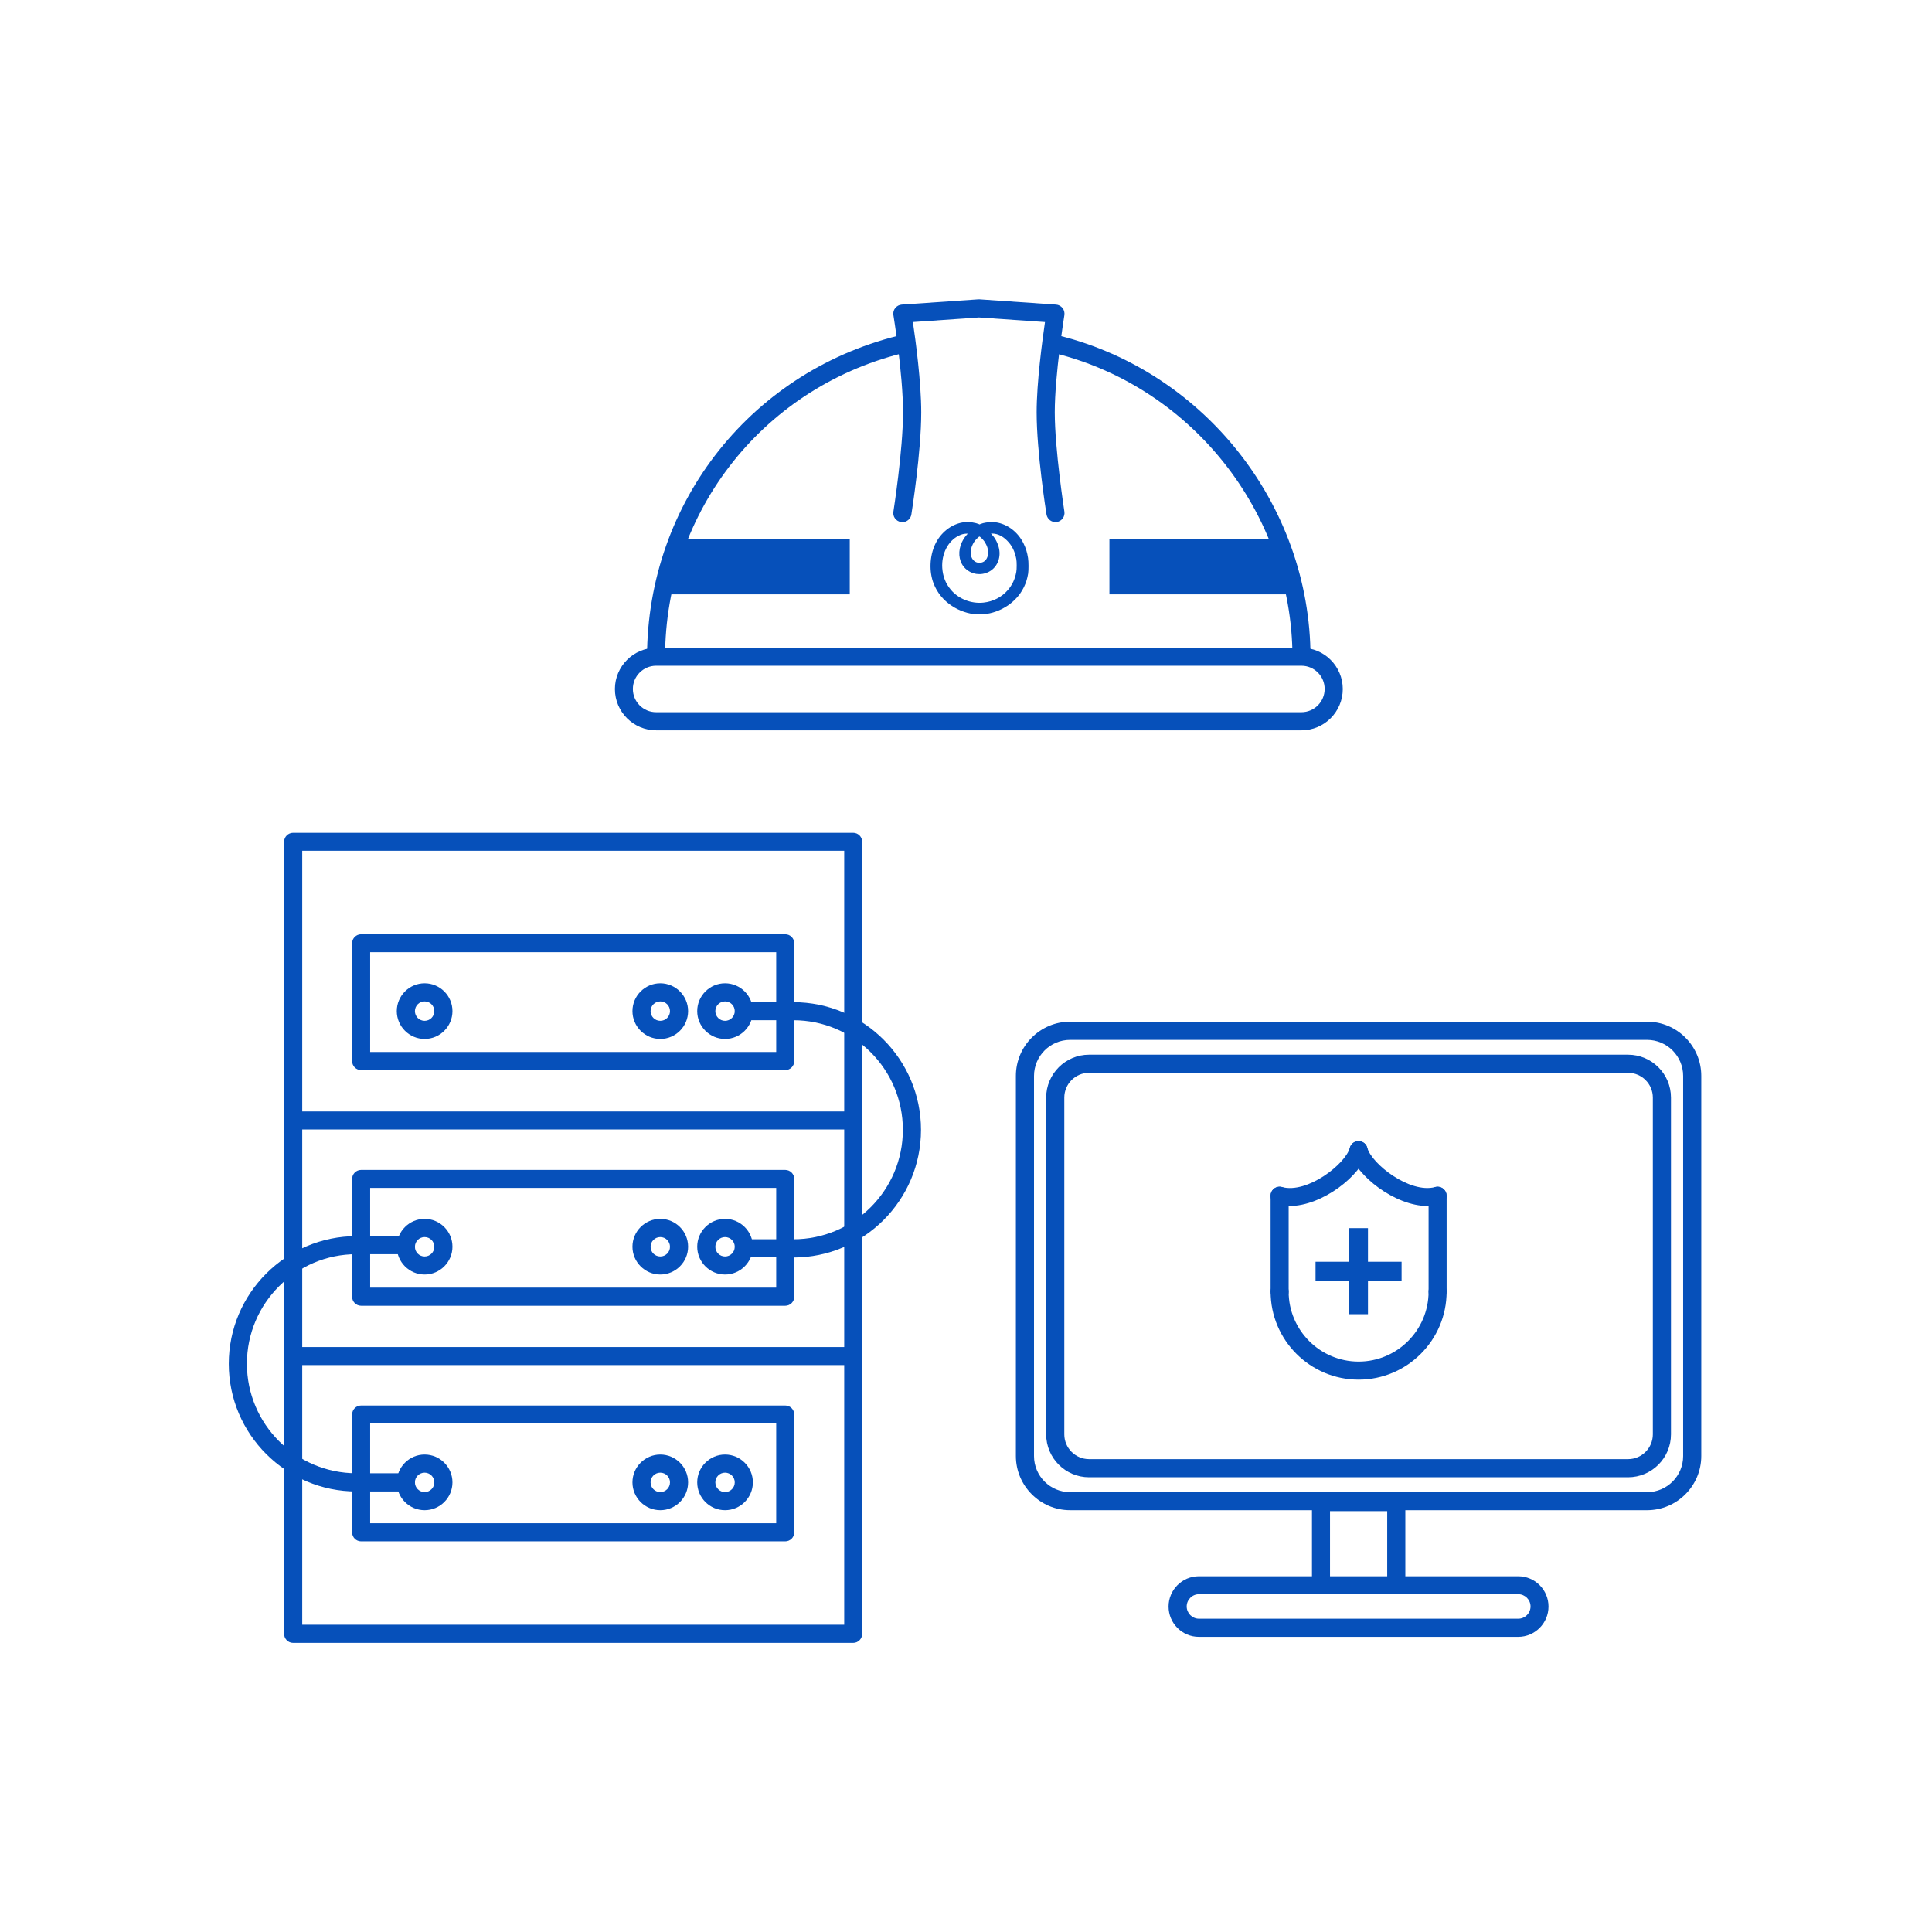 <svg width="227" height="227" viewBox="0 0 227 227" fill="none" xmlns="http://www.w3.org/2000/svg">
<g clip-path="url(#clip0_1033_8435)">
<path d="M153.99 77.27H151.86C151.86 60.16 139.76 45.03 123.08 41.3L123.54 39.22C141.18 43.17 153.98 59.17 153.98 77.27H153.99Z" fill="#0650BA"/>
<path d="M78.151 77.27H76.022C76.022 58.93 88.492 43.3 106.351 39.25L106.821 41.32C89.942 45.15 78.141 59.93 78.141 77.27H78.151Z" fill="#0650BA"/>
<path d="M152.92 85.81H77.1C74.42 85.81 72.25 83.63 72.25 80.96C72.25 78.29 74.43 76.11 77.1 76.11H152.92C155.6 76.11 157.77 78.29 157.77 80.96C157.77 83.63 155.59 85.81 152.92 85.81ZM77.09 78.22C75.59 78.22 74.36 79.44 74.36 80.95C74.36 82.46 75.58 83.68 77.09 83.68H152.91C154.41 83.68 155.64 82.46 155.64 80.95C155.64 79.44 154.42 78.22 152.91 78.22H77.09Z" fill="#0650BA"/>
<path d="M106.02 61.34C105.96 61.34 105.91 61.34 105.85 61.33C105.27 61.24 104.87 60.69 104.97 60.11C104.98 60.04 106.1 52.95 106.1 48.44C106.1 43.93 104.98 37.09 104.97 37.02C104.92 36.73 105 36.42 105.19 36.19C105.38 35.96 105.65 35.81 105.95 35.79L114.94 35.17C114.94 35.17 115.04 35.17 115.09 35.17L124.08 35.79C124.38 35.81 124.65 35.96 124.84 36.19C125.03 36.42 125.1 36.73 125.06 37.02C125.05 37.09 123.93 44.05 123.93 48.44C123.93 52.83 125.05 60.03 125.06 60.11C125.15 60.69 124.76 61.23 124.18 61.33C123.6 61.42 123.06 61.03 122.96 60.45C122.91 60.15 121.8 53.12 121.8 48.45C121.8 44.94 122.46 40.04 122.78 37.84L115.02 37.3L107.26 37.84C107.59 40.05 108.24 44.94 108.24 48.45C108.24 53.12 107.13 60.15 107.08 60.45C107 60.97 106.54 61.35 106.03 61.35L106.02 61.34Z" fill="#0650BA"/>
<path d="M116.561 61.34C116.101 61.34 115.561 61.42 115.221 61.56L115.081 61.62L114.991 61.57C114.861 61.51 114.521 61.42 114.241 61.38C113.901 61.33 113.391 61.33 113.061 61.39C111.721 61.63 110.501 62.61 109.871 63.96C109.221 65.36 109.151 67.16 109.691 68.55C110.101 69.62 110.841 70.53 111.841 71.19C112.721 71.77 113.781 72.13 114.771 72.18C115.811 72.23 116.781 72.02 117.741 71.54C118.321 71.24 118.791 70.91 119.241 70.46C119.721 69.98 120.011 69.57 120.301 68.99C120.551 68.48 120.701 67.99 120.801 67.39C120.861 67 120.861 66.01 120.791 65.57C120.691 64.92 120.541 64.42 120.271 63.87C119.611 62.51 118.391 61.58 117.011 61.37C116.881 61.35 116.731 61.34 116.581 61.34H116.561ZM113.741 62.67L113.591 62.83C113.281 63.18 113.011 63.63 112.871 64.07C112.531 65.11 112.751 66.16 113.441 66.81C114.181 67.5 115.231 67.65 116.151 67.2C117.111 66.72 117.611 65.64 117.391 64.49C117.281 63.92 116.961 63.26 116.591 62.87C116.511 62.78 116.441 62.7 116.441 62.69C116.441 62.68 116.541 62.68 116.671 62.69C117.251 62.72 117.831 63.01 118.331 63.52C118.901 64.09 119.241 64.77 119.411 65.69C119.471 66 119.471 66.88 119.411 67.19C119.261 68.04 118.941 68.71 118.421 69.32C117.711 70.15 116.681 70.68 115.561 70.8C114.111 70.96 112.621 70.37 111.711 69.28C111.101 68.55 110.781 67.73 110.711 66.74C110.601 65.09 111.381 63.56 112.641 62.94C112.971 62.78 113.191 62.72 113.511 62.7H113.751L113.741 62.67ZM115.091 63.04C115.151 63.04 115.551 63.44 115.681 63.64C115.741 63.73 115.821 63.88 115.871 63.98C116.331 64.89 116.071 65.91 115.341 66.09C114.961 66.18 114.621 66.09 114.371 65.82C114.151 65.59 114.061 65.32 114.061 64.91C114.061 64.54 114.131 64.28 114.311 63.92C114.371 63.8 114.471 63.64 114.531 63.56C114.681 63.36 115.021 63.04 115.071 63.04H115.091Z" fill="#0650BA"/>
<path d="M99.841 69.83H78.461L80.101 63.29H99.841V69.83Z" fill="#0650BA"/>
<path d="M130.352 69.83H151.742L150.102 63.29H130.352V69.83Z" fill="#0650BA"/>
<path d="M100.251 193.03H34.441C33.851 193.03 33.381 192.55 33.381 191.97V98.91C33.381 98.32 33.861 97.85 34.441 97.85H100.241C100.831 97.85 101.301 98.33 101.301 98.91V191.97C101.301 192.56 100.821 193.03 100.241 193.03H100.251ZM35.511 190.9H99.191V99.96H35.511V190.9Z" fill="#0650BA"/>
<path d="M92.261 153.42H42.431C41.841 153.42 41.371 152.94 41.371 152.36V138.52C41.371 137.93 41.851 137.46 42.431 137.46H92.261C92.851 137.46 93.321 137.94 93.321 138.52V152.36C93.321 152.95 92.841 153.42 92.261 153.42ZM43.491 151.29H91.201V139.57H43.491V151.29Z" fill="#0650BA"/>
<path d="M92.261 181.1H42.431C41.841 181.1 41.371 180.62 41.371 180.04V166.2C41.371 165.61 41.851 165.14 42.431 165.14H92.261C92.851 165.14 93.321 165.62 93.321 166.2V180.04C93.321 180.63 92.841 181.1 92.261 181.1ZM43.491 178.97H91.201V167.25H43.491V178.97Z" fill="#0650BA"/>
<path d="M92.261 125.73H42.431C41.841 125.73 41.371 125.25 41.371 124.67V110.83C41.371 110.24 41.851 109.77 42.431 109.77H92.261C92.851 109.77 93.321 110.25 93.321 110.83V124.67C93.321 125.26 92.841 125.73 92.261 125.73ZM43.491 123.6H91.201V111.88H43.491V123.6Z" fill="#0650BA"/>
<path d="M99.82 132.71H34.87C34.281 132.71 33.81 132.23 33.81 131.65C33.81 131.07 34.291 130.59 34.87 130.59H99.831C100.421 130.59 100.891 131.07 100.891 131.65C100.891 132.23 100.411 132.71 99.831 132.71H99.82Z" fill="#0650BA"/>
<path d="M99.82 160.39H34.87C34.281 160.39 33.81 159.91 33.81 159.33C33.81 158.75 34.291 158.27 34.87 158.27H99.831C100.421 158.27 100.891 158.75 100.891 159.33C100.891 159.91 100.411 160.39 99.831 160.39H99.82Z" fill="#0650BA"/>
<path d="M77.581 122.07C75.781 122.07 74.311 120.6 74.311 118.8C74.311 117 75.781 115.53 77.581 115.53C79.381 115.53 80.85 117 80.85 118.8C80.85 120.6 79.381 122.07 77.581 122.07ZM77.581 117.66C76.951 117.66 76.441 118.17 76.441 118.8C76.441 119.43 76.951 119.94 77.581 119.94C78.211 119.94 78.721 119.43 78.721 118.8C78.721 118.17 78.211 117.66 77.581 117.66Z" fill="#0650BA"/>
<path d="M85.19 122.07C83.39 122.07 81.92 120.6 81.92 118.8C81.92 117 83.39 115.53 85.19 115.53C86.99 115.53 88.46 117 88.46 118.8C88.46 120.6 86.99 122.07 85.19 122.07ZM85.19 117.66C84.56 117.66 84.05 118.17 84.05 118.8C84.05 119.43 84.56 119.94 85.19 119.94C85.82 119.94 86.33 119.43 86.33 118.8C86.33 118.17 85.82 117.66 85.19 117.66Z" fill="#0650BA"/>
<path d="M77.581 149.75C75.781 149.75 74.311 148.28 74.311 146.48C74.311 144.68 75.781 143.21 77.581 143.21C79.381 143.21 80.85 144.68 80.85 146.48C80.85 148.28 79.381 149.75 77.581 149.75ZM77.581 145.35C76.951 145.35 76.441 145.86 76.441 146.49C76.441 147.12 76.951 147.63 77.581 147.63C78.211 147.63 78.721 147.12 78.721 146.49C78.721 145.86 78.211 145.35 77.581 145.35Z" fill="#0650BA"/>
<path d="M85.19 149.75C83.39 149.75 81.92 148.28 81.92 146.48C81.92 144.68 83.39 143.21 85.19 143.21C86.99 143.21 88.46 144.68 88.46 146.48C88.46 148.28 86.99 149.75 85.19 149.75ZM85.19 145.35C84.56 145.35 84.05 145.86 84.05 146.49C84.05 147.12 84.56 147.63 85.19 147.63C85.82 147.63 86.33 147.12 86.33 146.49C86.33 145.86 85.82 145.35 85.19 145.35Z" fill="#0650BA"/>
<path d="M77.581 177.44C75.781 177.44 74.311 175.97 74.311 174.17C74.311 172.37 75.781 170.9 77.581 170.9C79.381 170.9 80.85 172.37 80.85 174.17C80.85 175.97 79.381 177.44 77.581 177.44ZM77.581 173.03C76.951 173.03 76.441 173.54 76.441 174.17C76.441 174.8 76.951 175.31 77.581 175.31C78.211 175.31 78.721 174.8 78.721 174.17C78.721 173.54 78.211 173.03 77.581 173.03Z" fill="#0650BA"/>
<path d="M49.891 122.07C48.091 122.07 46.621 120.6 46.621 118.8C46.621 117 48.091 115.53 49.891 115.53C51.691 115.53 53.161 117 53.161 118.8C53.161 120.6 51.691 122.07 49.891 122.07ZM49.891 117.66C49.261 117.66 48.751 118.17 48.751 118.8C48.751 119.43 49.261 119.94 49.891 119.94C50.521 119.94 51.031 119.43 51.031 118.8C51.031 118.17 50.521 117.66 49.891 117.66Z" fill="#0650BA"/>
<path d="M49.891 149.75C48.091 149.75 46.621 148.28 46.621 146.48C46.621 144.68 48.091 143.21 49.891 143.21C51.691 143.21 53.161 144.68 53.161 146.48C53.161 148.28 51.691 149.75 49.891 149.75ZM49.891 145.35C49.261 145.35 48.751 145.86 48.751 146.49C48.751 147.12 49.261 147.63 49.891 147.63C50.521 147.63 51.031 147.12 51.031 146.49C51.031 145.86 50.521 145.35 49.891 145.35Z" fill="#0650BA"/>
<path d="M49.891 177.44C48.091 177.44 46.621 175.97 46.621 174.17C46.621 172.37 48.091 170.9 49.891 170.9C51.691 170.9 53.161 172.37 53.161 174.17C53.161 175.97 51.691 177.44 49.891 177.44ZM49.891 173.03C49.261 173.03 48.751 173.54 48.751 174.17C48.751 174.8 49.261 175.31 49.891 175.31C50.521 175.31 51.031 174.8 51.031 174.17C51.031 173.54 50.521 173.03 49.891 173.03Z" fill="#0650BA"/>
<path d="M85.19 177.44C83.39 177.44 81.92 175.97 81.92 174.17C81.92 172.37 83.39 170.9 85.19 170.9C86.99 170.9 88.46 172.37 88.46 174.17C88.46 175.97 86.99 177.44 85.19 177.44ZM85.19 173.03C84.56 173.03 84.05 173.54 84.05 174.17C84.05 174.8 84.56 175.31 85.19 175.31C85.82 175.31 86.33 174.8 86.33 174.17C86.33 173.54 85.82 173.03 85.19 173.03Z" fill="#0650BA"/>
<path d="M93.212 147.73H87.402C86.812 147.73 86.342 147.25 86.342 146.67C86.342 146.09 86.822 145.61 87.402 145.61H93.212C100.312 145.61 106.082 139.84 106.082 132.74C106.082 125.64 100.312 119.87 93.212 119.87H87.402C86.812 119.87 86.342 119.39 86.342 118.81C86.342 118.23 86.822 117.75 87.402 117.75H93.212C101.482 117.75 108.212 124.48 108.212 132.75C108.212 141.02 101.482 147.75 93.212 147.75V147.73Z" fill="#0650BA"/>
<path d="M47.691 175.24H41.881C33.611 175.24 26.881 168.51 26.881 160.24C26.881 151.97 33.611 145.24 41.881 145.24H47.691C48.281 145.24 48.751 145.72 48.751 146.3C48.751 146.88 48.271 147.36 47.691 147.36H41.881C34.781 147.36 29.011 153.13 29.011 160.23C29.011 167.33 34.781 173.1 41.881 173.1H47.691C48.281 173.1 48.751 173.58 48.751 174.16C48.751 174.74 48.271 175.22 47.691 175.22V175.24Z" fill="#0650BA"/>
<path d="M178.381 192.32H140.861C138.891 192.32 137.301 190.72 137.301 188.76C137.301 186.8 138.901 185.2 140.861 185.2H178.381C180.351 185.2 181.941 186.8 181.941 188.76C181.941 190.72 180.341 192.32 178.381 192.32ZM140.871 187.31C140.081 187.31 139.431 187.96 139.431 188.75C139.431 189.54 140.081 190.19 140.871 190.19H178.391C179.181 190.19 179.831 189.54 179.831 188.75C179.831 187.96 179.181 187.31 178.391 187.31H140.871Z" fill="#0650BA"/>
<path d="M164.05 187.05C163.46 187.05 162.99 186.57 162.99 185.99V177.55H156.27V185.99C156.27 186.58 155.79 187.05 155.21 187.05C154.63 187.05 154.15 186.57 154.15 185.99V176.49C154.15 175.9 154.63 175.43 155.21 175.43H164.06C164.65 175.43 165.12 175.91 165.12 176.49V185.99C165.12 186.58 164.64 187.05 164.06 187.05H164.05Z" fill="#0650BA"/>
<path d="M193.521 177.44H125.731C122.221 177.44 119.361 174.58 119.361 171.07V126.41C119.361 122.9 122.221 120.04 125.731 120.04H193.521C197.031 120.04 199.891 122.9 199.891 126.41V171.07C199.891 174.58 197.031 177.44 193.521 177.44ZM125.731 122.18C123.391 122.18 121.491 124.08 121.491 126.42V171.08C121.491 173.42 123.391 175.32 125.731 175.32H193.521C195.861 175.32 197.761 173.42 197.761 171.08V126.42C197.761 124.08 195.861 122.18 193.521 122.18H125.731Z" fill="#0650BA"/>
<path d="M191.29 173.57H127.96C125.18 173.57 122.92 171.31 122.92 168.53V128.96C122.92 126.18 125.18 123.92 127.96 123.92H191.29C194.07 123.92 196.33 126.18 196.33 128.96V168.53C196.33 171.31 194.07 173.57 191.29 173.57ZM127.96 126.05C126.35 126.05 125.05 127.36 125.05 128.96V168.53C125.05 170.14 126.36 171.44 127.96 171.44H191.29C192.9 171.44 194.2 170.13 194.2 168.53V128.96C194.2 127.35 192.89 126.05 191.29 126.05H127.96Z" fill="#0650BA"/>
<path d="M150.351 152.82C149.761 152.82 149.291 152.34 149.291 151.76V140.49C149.291 139.9 149.771 139.43 150.351 139.43C150.931 139.43 151.411 139.91 151.411 140.49V151.76C151.411 152.35 150.931 152.82 150.351 152.82Z" fill="#0650BA"/>
<path d="M167.751 141.7C163.851 141.7 159.311 138.07 158.601 135.41C158.451 134.84 158.781 134.26 159.351 134.11C159.921 133.96 160.501 134.3 160.651 134.86C161.151 136.74 165.631 140.27 168.631 139.47C169.201 139.32 169.781 139.66 169.931 140.22C170.081 140.78 169.751 141.37 169.181 141.52C168.721 141.64 168.241 141.7 167.751 141.7Z" fill="#0650BA"/>
<path d="M151.501 141.7C151.011 141.7 150.531 141.64 150.071 141.52C149.501 141.37 149.171 140.79 149.321 140.22C149.471 139.65 150.051 139.32 150.621 139.47C153.631 140.28 158.101 136.74 158.601 134.86C158.751 134.29 159.331 133.96 159.901 134.11C160.471 134.26 160.801 134.84 160.651 135.41C159.941 138.07 155.411 141.7 151.501 141.7Z" fill="#0650BA"/>
<path d="M168.912 152.82C168.322 152.82 167.852 152.34 167.852 151.76V140.49C167.852 139.9 168.332 139.43 168.912 139.43C169.492 139.43 169.972 139.91 169.972 140.49V151.76C169.972 152.35 169.492 152.82 168.912 152.82Z" fill="#0650BA"/>
<path d="M159.631 162.1C153.931 162.1 149.291 157.46 149.291 151.76C149.291 151.17 149.771 150.7 150.351 150.7C150.931 150.7 151.411 151.18 151.411 151.76C151.411 156.29 155.101 159.98 159.631 159.98C164.161 159.98 167.851 156.29 167.851 151.76C167.851 151.17 168.331 150.7 168.911 150.7C169.491 150.7 169.971 151.18 169.971 151.76C169.971 157.46 165.331 162.1 159.631 162.1Z" fill="#0650BA"/>
<path d="M164.68 148.25H160.73V144.3H158.52V148.25H154.57V150.46H158.52V154.41H160.73V150.46H164.68V148.25Z" fill="#0650BA"/>
</g>
<defs>
<clipPath id="clip0_1033_8435">
<rect width="226.77" height="226.77" fill="white"/>
</clipPath>
</defs>
</svg>
